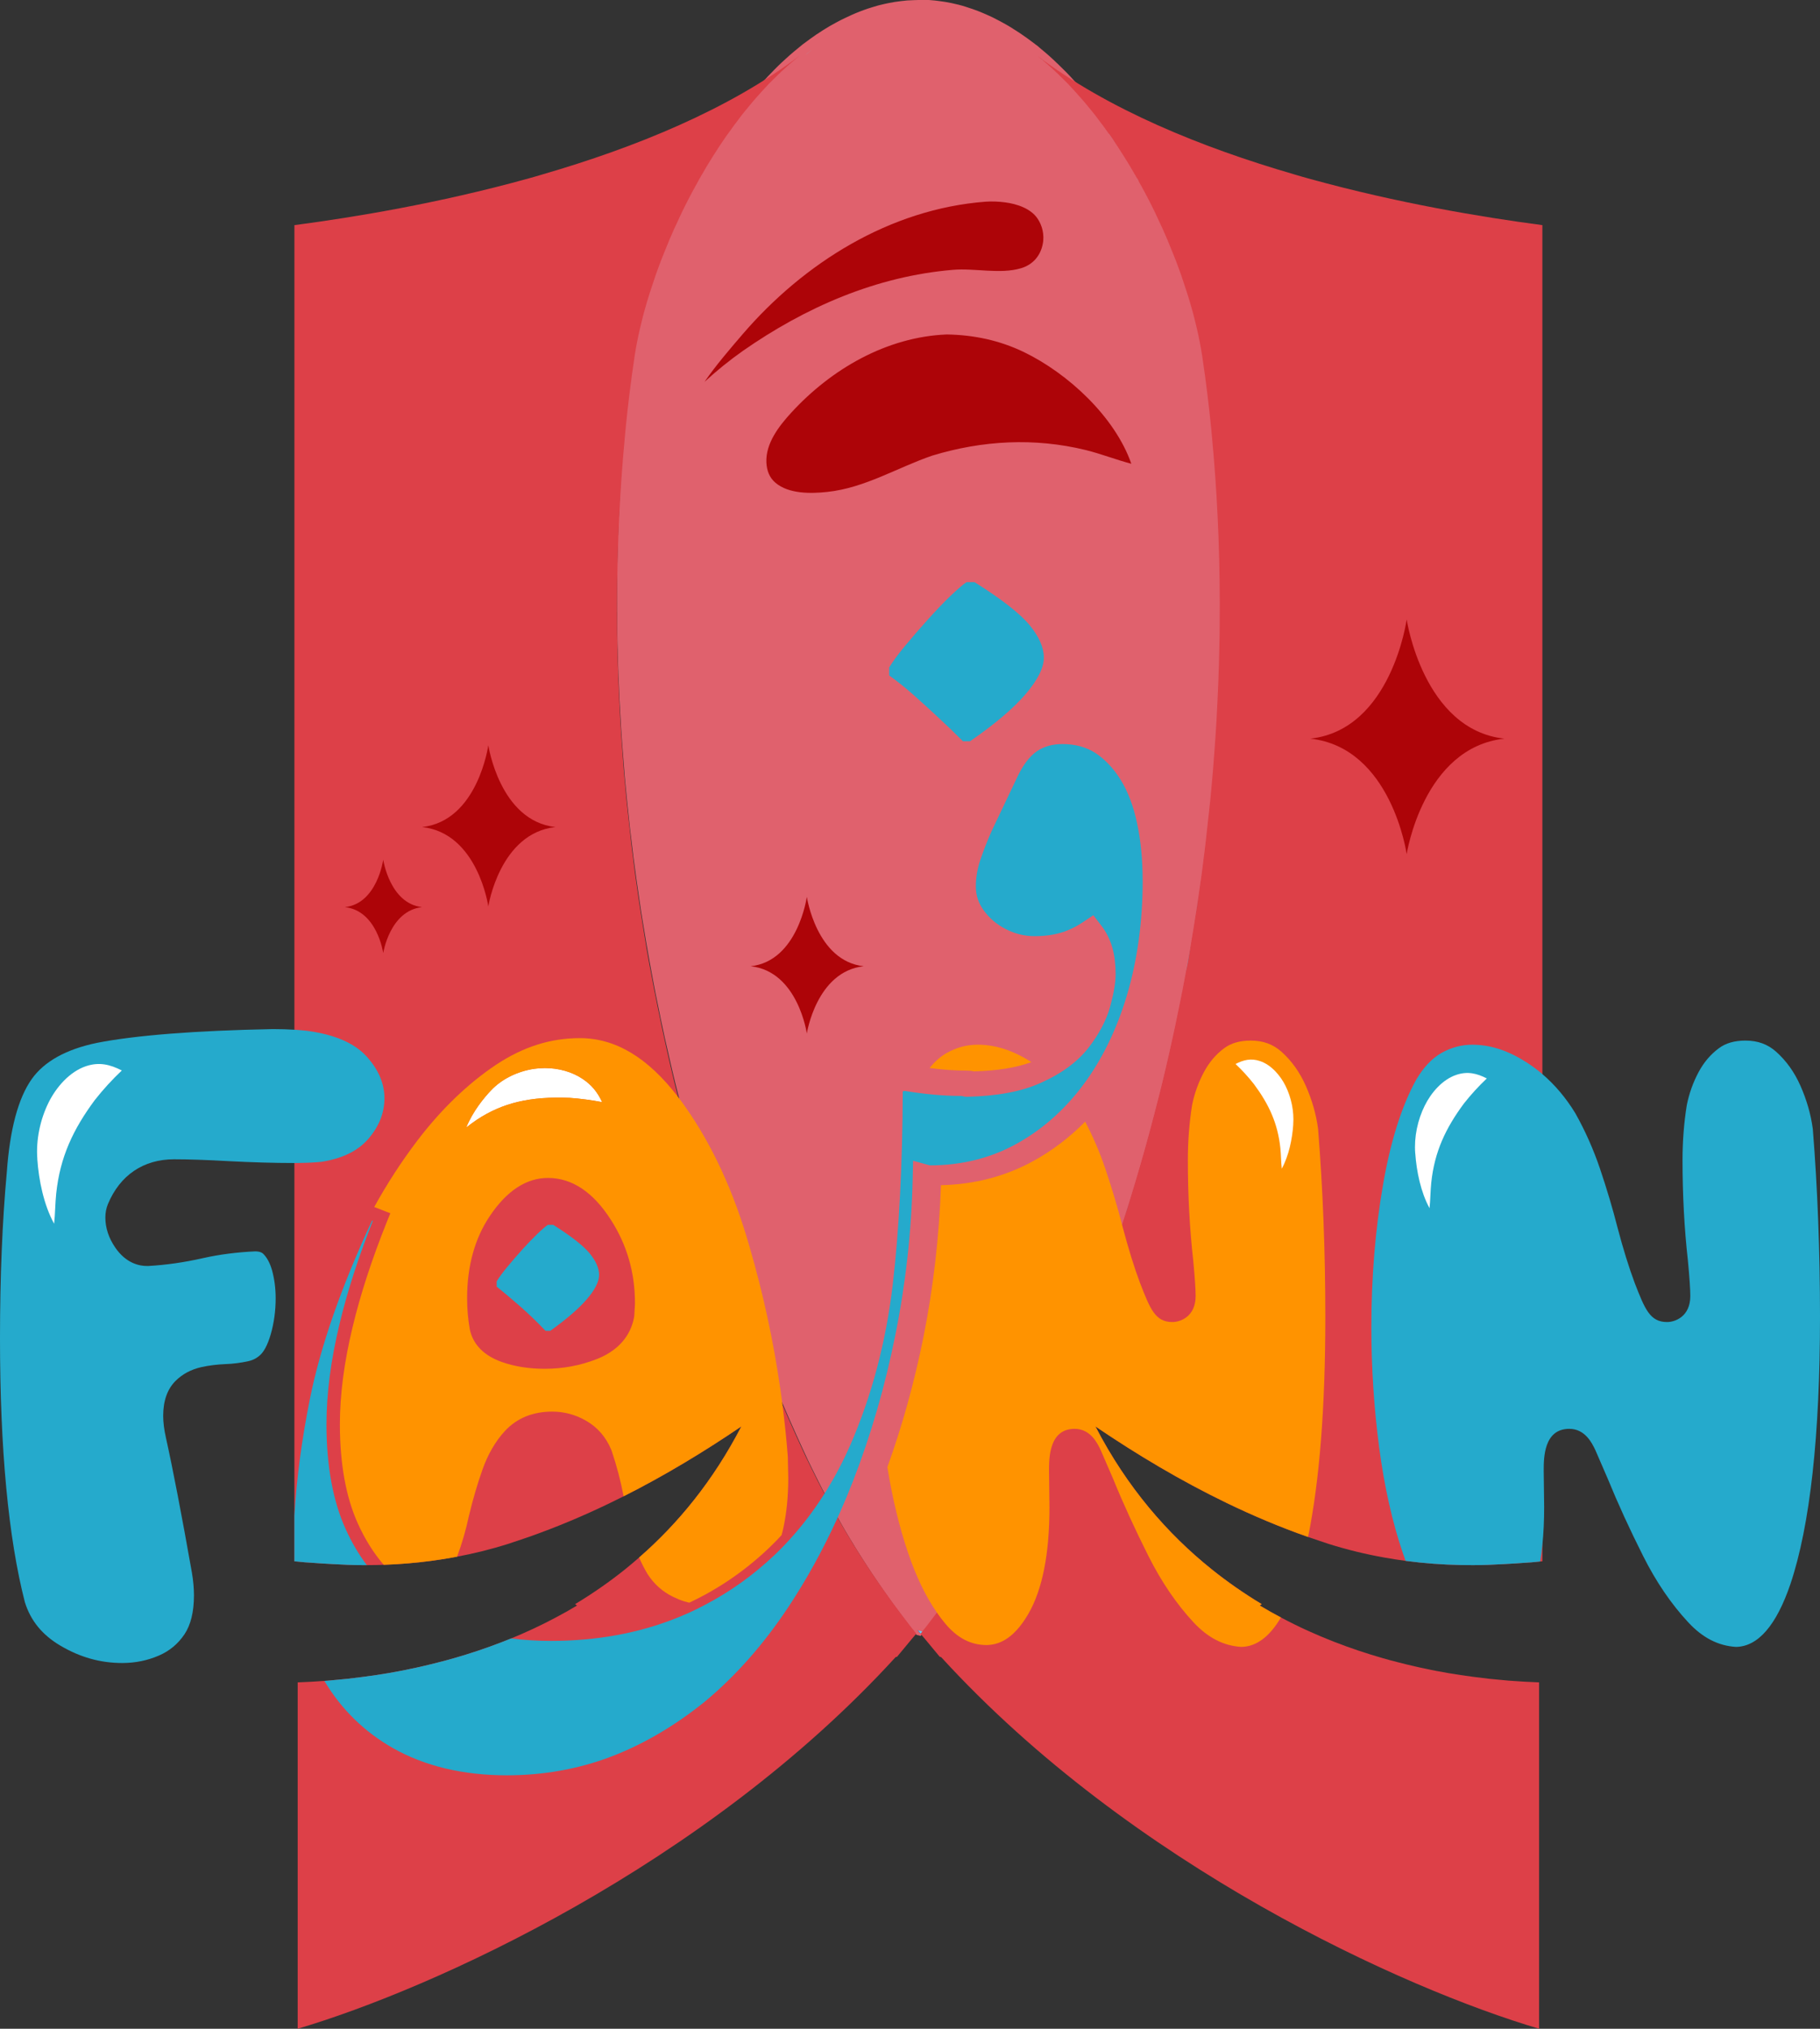 <svg xmlns="http://www.w3.org/2000/svg" id="Layer_1" data-name="Layer 1" viewBox="0 0 406.96 453.46"><rect x="0" y="0" width="406.96" height="453.46" fill="#333333" stroke="none"/><defs><style>      .cls-1 {        fill: #dd4048;      }      .cls-2 {        fill: #ff9300;      }      .cls-3 {        fill: #fff;      }      .cls-4 {        fill: #ebb34f;      }      .cls-5 {        fill: #ad0408;      }      .cls-6 {        fill: #7dcbec;      }      .cls-7 {        fill: #25aacc;      }      .cls-8 {        fill: #1d70b7;      }      .cls-9 {        fill: #e0616d;      }    </style></defs><g><path class="cls-9" d="M137.99,136.77c0,1.01,0,2.01.02,3.03.01,1.1.02,2.21.05,3.33.01.72.02,1.46.06,2.21.02.74.03,1.51.07,2.25,0,.33.01.67.02,1.03.02.71.05,1.44.07,2.17.05.9.07,1.84.13,2.77.02.82.06,1.66.1,2.5.22,4.37.49,8.88.87,13.48.09,1.33.22,2.69.32,4.05,0,.07.02.15.02.21.31,3.33.63,6.71,1.02,10.17.09.85.18,1.72.3,2.58.38,3.32.8,6.67,1.28,10.08.23,1.66.47,3.33.73,5,.18,1.19.35,2.4.55,3.6.07.42.13.83.21,1.27.22,1.41.46,2.82.7,4.23.23,1.36.48,2.72.72,4.09.25,1.42.51,2.84.79,4.27.34,1.86.72,3.75,1.12,5.66.18.96.39,1.9.58,2.86.59,2.86,1.22,5.74,1.91,8.66.43,1.93.89,3.88,1.37,5.83.42,1.67.83,3.34,1.27,5.03.18.74.39,1.51.58,2.28.19.69.38,1.38.56,2.08.29,1.05.57,2.14.87,3.2.3,1.08.58,2.15.89,3.23.3,1.06.61,2.15.94,3.24.31,1.08.63,2.16.96,3.25.18.62.37,1.25.55,1.89.29.89.56,1.81.83,2.71.64,2.02,1.29,4.07,1.96,6.1h0c.66,2.06,1.35,4.09,2.04,6.15.72,2.06,1.43,4.12,2.17,6.2.74,2.06,1.5,4.13,2.29,6.22.29.77.57,1.53.87,2.3.45,1.2.92,2.39,1.4,3.59v.02c.05.13.09.23.14.35.82,2.09,1.66,4.2,2.53,6.3.94,2.32,1.91,4.64,2.92,6.98.56,1.28,1.12,2.57,1.67,3.85,1.13,2.57,2.3,5.16,3.49,7.74.49,1.08,1.01,2.15,1.53,3.21.51,1.06,1.04,2.12,1.57,3.17.26.53.54,1.05.8,1.57.26.53.54,1.04.82,1.57.59,1.14,1.22,2.29,1.84,3.4.4.73.8,1.46,1.22,2.17.79,1.4,1.6,2.79,2.42,4.15,1.05,1.74,2.12,3.48,3.23,5.18,1.08,1.68,2.2,3.36,3.33,5,2.25,3.29,4.59,6.48,6.99,9.58.42.54.83,1.08,1.27,1.62h.01c.3.06.58.14.89.23.11-.15.24-.3.37-.45.11-.15.25-.31.38-.47.23-.31.48-.62.72-.93.61-.78,1.19-1.57,1.78-2.36,1.19-1.58,2.37-3.17,3.5-4.79,1.14-1.61,2.28-3.25,3.39-4.92,4.06-6.08,7.83-12.5,11.3-19.23.21-.39.41-.79.62-1.19.01-.02.02-.06.03-.08.13-.25.25-.5.37-.75.23-.48.48-.95.71-1.42.24-.46.47-.94.7-1.42.46-.95.9-1.91,1.35-2.86,1.05-2.3,2.09-4.59,3.1-6.86h.01c.01-.06.05-.13.08-.17.97-2.23,1.92-4.44,2.86-6.66,3.36-7.95,6.43-15.83,9.23-23.63,1.19-3.34,2.33-6.66,3.43-9.97.48-1.44.96-2.89,1.41-4.35.13-.37.24-.74.37-1.12.11-.37.24-.73.35-1.11.24-.75.47-1.51.71-2.25,2.23-7.17,4.22-14.24,6-21.2.32-1.19.62-2.37.91-3.55.41-1.72.83-3.42,1.24-5.12h0c.25-1.06.49-2.1.73-3.15.21-.96.42-1.92.64-2.88.24-1.08.47-2.13.7-3.2.02-.05.03-.09.03-.11.22-1.03.43-2.05.63-3.07.15-.67.26-1.34.41-2,.14-.7.27-1.37.41-2.06.07-.34.13-.66.21-1,0-.01,0-.02.01-.05.07-.33.13-.67.18-1.02.11-.58.24-1.18.34-1.76,0-.07.01-.14.03-.21.01-.05.01-.09.03-.14.05-.23.09-.48.14-.71.01-.07.02-.14.02-.21.03-.09.03-.17.05-.26.02-.05.02-.09.03-.14.02-.06.02-.14.03-.21.15-.8.3-1.6.43-2.39.17-.92.34-1.82.5-2.71.03-.26.08-.53.13-.79.22-1.26.42-2.49.62-3.73.17-1.05.34-2.1.5-3.16.07-.48.15-.96.22-1.44.11-.81.24-1.61.37-2.41.05-.33.09-.67.14-1,.13-.8.24-1.59.34-2.4.03-.19.06-.41.09-.62.08-.61.17-1.2.25-1.81.03-.29.08-.57.1-.87.11-.8.22-1.61.31-2.41.05-.38.1-.75.15-1.13.07-.65.15-1.28.23-1.93.14-1.22.27-2.42.41-3.65.15-1.26.29-2.52.41-3.76.02-.22.06-.45.07-.69.09-.97.21-1.97.3-2.92.17-1.77.32-3.5.48-5.24.1-1.37.22-2.76.31-4.13.17-2.14.31-4.25.43-6.35.03-.53.06-1.04.09-1.54.07-1.2.13-2.39.18-3.55.03-.86.08-1.69.11-2.5.08-1.68.14-3.32.18-4.94,0-.26.01-.55.03-.81.05-1.8.09-3.57.13-5.31.02-1.14.05-2.29.05-3.42.15-14.41-.42-27.14-1.29-37.83-.15-1.78-.31-3.52-.46-5.19-.05-.55-.09-1.1-.16-1.64-.26-2.74-.56-5.3-.85-7.7-.07-.46-.13-.93-.18-1.4-.06-.46-.11-.9-.17-1.35-.01-.11-.02-.23-.05-.33-.05-.34-.09-.67-.13-1.01-.24-1.74-.47-3.36-.7-4.87-.3-1.91-.69-3.92-1.17-5.99-.27-1.18-.57-2.37-.89-3.58-.31-1.14-.65-2.3-1.01-3.48-.17-.53-.33-1.06-.51-1.61-.23-.74-.48-1.5-.74-2.24-.24-.75-.5-1.52-.79-2.28-.45-1.26-.93-2.53-1.45-3.8-.25-.63-.51-1.28-.78-1.91-.32-.81-.66-1.61-1.02-2.41-.05-.13-.1-.25-.17-.39-.22-.51-.45-1.03-.7-1.53-.88-1.96-1.82-3.92-2.82-5.87-.47-.91-.96-1.83-1.46-2.74-.02-.05-.05-.09-.07-.14-.17-.3-.34-.61-.5-.89-.15-.3-.32-.57-.49-.87-.03-.07-.06-.14-.09-.19-.01-.02-.03-.05-.05-.07-.05-.1-.11-.19-.17-.3-.08-.18-.18-.37-.31-.54-.71-1.26-1.45-2.48-2.23-3.71h0c-.03-.06-.05-.09-.08-.14-.54-.88-1.11-1.76-1.68-2.63-.05-.08-.11-.15-.17-.24-.61-.9-1.22-1.78-1.84-2.65-.14-.22-.3-.41-.45-.63-.26-.38-.53-.73-.79-1.1-.03-.03-.05-.07-.08-.1-.09-.11-.17-.23-.26-.33h0c-.16-.22-.31-.41-.46-.61-.56-.74-1.13-1.46-1.69-2.2l-.02-.02c-.07-.09-.16-.19-.24-.29-1.14-1.43-2.32-2.78-3.53-4.11h-.01c-.08-.09-.16-.18-.23-.26-.19-.21-.38-.4-.56-.61-.25-.27-.51-.55-.78-.83-.23-.23-.46-.46-.7-.7-.23-.24-.48-.46-.71-.7-.14-.14-.3-.29-.43-.42-.14-.16-.3-.3-.45-.43-.3-.3-.58-.57-.9-.86-.24-.23-.5-.46-.77-.7-.45-.4-.88-.79-1.34-1.16-.19-.16-.38-.31-.57-.47-.08-.08-.17-.15-.25-.22-.08-.08-.17-.15-.25-.22-.17-.14-.33-.27-.5-.41h-.01c-.16-.11-.3-.21-.43-.33t-.02-.01c-1.05-.81-2.13-1.57-3.17-2.28-.32-.21-.64-.41-.95-.62-.22-.14-.42-.27-.64-.4-.03-.02-.06-.05-.09-.06-.03-.02-.06-.03-.08-.06-.23-.14-.45-.27-.67-.41-.17-.09-.33-.19-.5-.3-.08-.03-.15-.08-.23-.13-.05-.02-.09-.06-.14-.08-.41-.23-.81-.46-1.22-.67-.13-.08-.25-.14-.35-.18-.03-.02-.08-.05-.11-.06-.4-.22-.8-.42-1.2-.62-.42-.21-.85-.4-1.27-.58-.09-.05-.19-.09-.29-.13-.25-.11-.5-.23-.77-.33-.62-.26-1.25-.51-1.86-.72-.14-.06-.27-.1-.41-.15-.25-.08-.51-.17-.77-.25-.26-.09-.51-.17-.75-.25-.5-.16-1.01-.3-1.51-.43-.5-.13-1.01-.24-1.51-.35-.03-.01-.06-.01-.09-.02-.46-.1-.93-.18-1.38-.26-.25-.03-.5-.08-.74-.11-.24-.03-.49-.07-.73-.1-.07-.01-.14-.02-.22-.03-.17-.02-.34-.05-.51-.06-.09-.02-.18-.03-.27-.03-.13-.01-.25-.03-.37-.03h-.02s-.03-.01-.05-.01h-.03c-.24-.01-.48-.03-.73-.06-.08,0-.16-.01-.24-.01h-.01c-.16-.01-.32-.02-.48-.02C206.41.01,205.86,0,205.33,0c-.09.01-.19.01-.27.01-.25,0-.47,0-.7.02-.49.01-1.02.05-1.52.07-.41.03-.81.08-1.22.13-.06,0-.11.01-.17.02-.47.06-.93.11-1.4.19-.39.06-.78.13-1.17.21-.01,0-.02,0-.03.01-.15.02-.3.06-.45.09-.16.02-.32.07-.48.1-.33.07-.65.15-.98.23-.02.01-.06.01-.08.02-.15.03-.3.07-.45.11-.08.02-.16.05-.24.07-.25.07-.5.14-.75.22-.41.11-.83.25-1.26.39-1.29.43-2.6.94-3.91,1.53-.43.19-.88.4-1.32.62-.24.1-.48.23-.72.35-.38.18-.75.39-1.13.59h-.01c-.49.26-.98.55-1.48.82t-.02.01c-.49.3-.97.59-1.48.9-.49.32-1,.64-1.49.97h-.01c-1,.69-1.99,1.41-3,2.17.03-.03.07-.06.1-.09-.03.02-.07.06-.1.08-.07.05-.14.11-.21.17-.63.5-1.25,1.01-1.86,1.53-.61.51-1.21,1.04-1.8,1.58-.02,0-.03.02-.05.05-.58.51-1.13,1.04-1.68,1.57-.57.56-1.14,1.13-1.69,1.72-.42.43-.85.87-1.25,1.32-.27.3-.54.59-.8.88-.27.3-.54.61-.8.91-.15.14-.26.29-.39.42-.56.65-1.12,1.29-1.66,1.98-1.05,1.27-2.07,2.6-3.07,3.95-.49.69-1,1.36-1.48,2.05-.48.67-.94,1.37-1.42,2.07-.43.63-.86,1.28-1.27,1.93-.03.05-.07.09-.09.14-.03.05-.07.09-.09.15-.64,1-1.26,2-1.88,3.03-.05.09-.11.19-.17.29-.58,1-1.16,1.99-1.72,3-.57,1.01-1.12,2.01-1.65,3.03-.5.96-1.01,1.93-1.49,2.89-.42.88-.85,1.75-1.25,2.62-.03.05-.05.1-.08.15-.19.43-.4.86-.58,1.28,0,.02-.02.02-.02.03-.8,1.76-1.56,3.53-2.28,5.28-.34.86-.69,1.7-1.01,2.55-.26.7-.51,1.38-.77,2.07-.56,1.53-1.09,3.05-1.57,4.55s-.93,2.97-1.32,4.43c-.21.73-.4,1.44-.57,2.15-.18.71-.35,1.41-.51,2.1-.17.7-.32,1.4-.46,2.08-.29,1.34-.51,2.68-.72,3.95-.16,1.12-.33,2.32-.53,3.59-.1.83-.23,1.7-.35,2.6-.06.45-.1.91-.17,1.36-.11.93-.23,1.89-.35,2.86-.17,1.48-.33,3.02-.5,4.62-.11,1.05-.22,2.15-.33,3.26-.09,1.12-.19,2.26-.31,3.42-.02.46-.06.88-.1,1.34-.03.45-.08.88-.11,1.34-.06.9-.13,1.83-.19,2.76-.15,1.86-.26,3.8-.38,5.76-.03.66-.08,1.33-.1,1.99-.07,1.35-.14,2.71-.19,4.11-.02.62-.05,1.24-.07,1.88-.02.63-.05,1.28-.07,1.91-.02,1.1-.06,2.21-.09,3.33-.02,1.13-.05,2.26-.07,3.41-.01,1.16-.03,2.31-.03,3.49-.03,1.96-.03,3.97-.02,6Z"></path><path class="cls-1" d="M204.88,365.16c-.35.42-.7.83-1.05,1.24-1.08,1.32-2.16,2.63-3.25,3.92-.12.03-.22.04-.32.08-42.73,46.75-103.65,74.19-133.7,83.06v-77.42c.29-.01.59-.03.89-.04.68-.03,1.38-.07,2.11-.1.22-.02.45-.02.69-.04.65-.03,1.28-.08,1.95-.13.11-.01.22-.01.33-.02.69-.04,1.4-.1,2.13-.18.99-.09,2.01-.18,3.06-.29,1.19-.14,2.4-.29,3.65-.45l2.78-.39c1.77-.26,3.56-.57,5.39-.92.78-.14,1.55-.31,2.34-.48.85-.17,1.69-.35,2.53-.55,1.17-.26,2.33-.56,3.53-.86,1.19-.31,2.4-.61,3.61-.97,3.56-1.02,7.17-2.22,10.8-3.63.65-.25,1.29-.51,1.94-.77,3.34-1.37,6.69-2.92,10-4.69,1.59-.83,3.17-1.73,4.74-2.67-.16-.09-.29-.19-.43-.3.03-.04.1-.08.14-.1,3.77-2.28,7.48-4.84,11.07-7.72h0c1.04-.85,2.08-1.71,3.1-2.61,8.69-7.56,16.58-17.17,22.86-29.3-8.42,5.71-17.2,11.02-26.33,15.62-1,.51-2.01,1-3.02,1.49-5.93,2.87-12,5.42-18.2,7.6-1.05.37-2.1.72-3.16,1.07-.12.04-.21.05-.31.1-.37.13-.75.26-1.13.38-3.75,1.18-7.56,2.13-11.41,2.85-.35.06-.7.13-1.05.19h0c-1.58.29-3.16.54-4.75.75-3.52.47-7.06.76-10.61.88-.6.02-1.19.04-1.79.05-.66.01-1.33.02-1.99.02h-.96c-2.13,0-4.27-.09-6.4-.22h-.12c-1.77-.09-3.64-.21-5.63-.36-.21,0-.43-.03-.65-.04-.64-.07-1.29-.12-1.94-.19-.09,0-.18,0-.27-.02h-.1s-.09-.03-.12-.03V50.32c13.59-1.78,32.39-4.93,51.79-10.28,1.27-.35,2.55-.7,3.8-1.09,20.59-5.98,41.54-14.48,57.35-26.48-.16.13-.32.27-.49.41-.08.06-.17.13-.25.21-.09.07-.2.15-.29.23-.18.15-.35.29-.53.45-.45.36-.88.75-1.32,1.15-.27.23-.53.46-.76.69-.32.28-.6.55-.9.85-.15.13-.31.27-.44.43-.14.13-.3.28-.43.42-.23.23-.48.45-.7.69-.24.24-.47.46-.7.69-.26.28-.52.55-.77.83-.18.2-.36.39-.55.6-.07.08-.15.17-.23.25h-.01c-1.2,1.32-2.37,2.66-3.5,4.08-.08.09-.17.19-.24.28l-.02.02c-.58.72-1.15,1.43-1.68,2.18-.15.19-.29.38-.45.59h0c-.09.11-.17.22-.26.34-.04.03-.05.06-.08.1-.26.36-.52.71-.78,1.09-.15.21-.31.4-.45.62-.05.08-.11.15-.16.23l-.06.06c-.55.76-1.08,1.56-1.6,2.34-.06.09-.12.16-.17.24-.57.86-1.13,1.73-1.67,2.6-.03.05-.04.08-.08.13h0c-.77,1.22-1.5,2.43-2.2,3.68-.13.17-.23.35-.31.53-.06.11-.13.2-.17.3-.01.02-.03.04-.05.07-.1.15-.19.32-.28.49-.02.04-.05.09-.06.13-.08.14-.16.29-.23.43-.16.28-.33.59-.5.88-.03.05-.05.09-.07.14-.5.91-.99,1.81-1.45,2.72-1,1.93-1.93,3.87-2.8,5.81-.25.5-.48,1.01-.69,1.52-.07.14-.13.26-.17.39-.35.79-.69,1.58-1.01,2.39-.26.62-.52,1.27-.77,1.89-.52,1.26-1,2.52-1.44,3.76-.28.75-.54,1.51-.78,2.26-.26.73-.51,1.48-.74,2.22-.18.54-.34,1.07-.51,1.6-.35,1.16-.69,2.31-1,3.44-.31,1.2-.61,2.38-.88,3.55-.48,2.05-.86,4.04-1.16,5.94-.22,1.49-.45,3.1-.69,4.82-.03.33-.08.66-.12,1-.02.1-.03.22-.05.33-.05.44-.11.88-.17,1.34-.06.46-.12.92-.18,1.38-.28,2.38-.58,4.91-.84,7.62-.06.54-.11,1.08-.15,1.63-.04.41-.08.83-.11,1.25h-.01s0,.11,0,.16c-.07.79-.14,1.59-.22,2.41-.03.44-.07.88-.11,1.32-.86,10.6-1.43,23.21-1.28,37.49,0,1.12.02,2.25.05,3.38.03,1.73.08,3.48.12,5.26.02.26.04.55.04.81.04,1.61.1,3.23.18,4.89.03.81.08,1.63.11,2.48.06,1.15.11,2.33.18,3.52.04.5.06,1.01.09,1.53.13,2.07.26,4.17.43,6.29.09,1.36.21,2.73.31,4.09.16,1.72.3,3.43.47,5.19.08.94.19,1.92.3,2.89.01.23.04.46.07.68.12,1.23.26,2.48.41,3.72.13,1.22.27,2.41.4,3.62.08.64.16,1.27.23,1.91.05.38.1.75.15,1.13.09.79.18,1.59.3,2.39.03.29.07.57.1.86.08.6.17,1.19.25,1.79.04.2.06.42.09.61.11.81.22,1.59.34,2.38.05.32.1.66.14.99.08.6.17,1.2.27,1.81.02.19.05.38.09.58.07.47.15.95.22,1.42.16,1.05.33,2.09.5,3.13.19,1.23.39,2.45.61,3.7.04.26.09.52.12.78.15.85.29,1.68.45,2.52.08.42.15.84.23,1.26.08.42.16.85.25,1.27.01.07.01.15.04.21,0,.04,0,.09.03.13.01.09.01.17.05.26,0,.07.01.14.02.21.04.22.09.47.14.7.02.05.02.09.03.14.02.06.03.13.03.2.11.58.23,1.17.34,1.74.06.34.12.68.18,1.01.02.03.02.04.02.05.08.33.13.64.2.98s.14.68.2,1.02c.12.67.26,1.34.41,2.01.07.33.14.66.21,1,.19,1.01.4,2.01.62,3.03,0,.03.01.07.03.12.23,1.06.46,2.11.69,3.17.22.95.43,1.9.64,2.86.24,1.03.47,2.06.72,3.1h0c.39,1.68.8,3.39,1.23,5.09.09.36.18.72.27,1.08.21.81.42,1.61.63,2.43,1.42,5.55,2.97,11.16,4.68,16.84.21.7.41,1.39.63,2.08.21.7.42,1.39.64,2.09.14.46.27.91.42,1.37.12.4.25.78.39,1.18.01.03.02.07.03.1.07.23.14.46.22.68.12.38.24.75.36,1.11.07.23.14.47.22.7h0c.05.17.1.33.15.49.14.44.29.88.43,1.32.19.6.39,1.2.59,1.8.54,1.64,1.09,3.28,1.66,4.92,0,0,.01,0,.01,0,.56,1.65,1.14,3.3,1.73,4.95.62,1.72,1.25,3.45,1.9,5.18.32.87.65,1.73.98,2.6.66,1.74,1.33,3.48,2.02,5.22.34.87.69,1.74,1.04,2.61.52,1.3,1.04,2.59,1.58,3.89.54,1.3,1.08,2.6,1.63,3.91.48,1.13.96,2.25,1.43,3.38.47,1.07.93,2.14,1.4,3.22.04.04.07.11.08.16h.01s.04.1.05.14c.97,2.21,1.98,4.43,3.01,6.67.42.94.89,1.89,1.35,2.83.23.48.45.95.69,1.41.34.72.7,1.43,1.07,2.15.01.02.02.05.03.08.2.39.41.79.61,1.18.32.62.65,1.24.98,1.86.03.06.07.13.1.19.24.45.47.88.7,1.32.29.54.58,1.07.87,1.6.45.8.89,1.6,1.35,2.39.01.01.02.03.02.04,2.28,4.01,4.68,7.89,7.18,11.65,1.1,1.65,2.22,3.27,3.35,4.87,1.1,1.58,2.25,3.13,3.41,4.67.02.03.04.05.06.08.59.78,1.17,1.56,1.77,2.33.24.31.49.61.71.92.13.16.26.32.38.46.11.15.23.3.35.46v-.02c.13.16.25.3.36.45.02.02.03.03.03.04Z"></path><path class="cls-1" d="M344.88,50.32v298.65s-.08,0-.12.03h-.1c-.09.01-.18.02-.27.02-.65.07-1.3.12-1.94.19-.22.01-.44.04-.65.04-1.99.15-3.86.27-5.63.36h-.12c-2.13.13-4.27.21-6.4.22h-.54c-.8,0-1.61-.01-2.41-.02-4.15-.08-8.29-.38-12.4-.93-1.59-.21-3.17-.46-4.75-.74h0c-4.2-.75-8.37-1.76-12.46-3.05-.38-.12-.76-.25-1.13-.38-.1-.05-.19-.06-.31-.1-1.06-.35-2.11-.7-3.16-1.07-6.2-2.18-12.27-4.73-18.2-7.6-10.21-4.93-20.01-10.77-29.35-17.11,7.02,13.56,16.05,23.96,25.96,31.9h0c3.59,2.89,7.3,5.45,11.07,7.73.04.02.11.06.14.1-.14.11-.27.21-.43.3,1.57.94,3.15,1.84,4.74,2.67,3.95,2.11,7.95,3.91,11.94,5.46,3.63,1.41,7.24,2.61,10.8,3.63,1.21.36,2.42.66,3.61.97,1.2.3,2.36.6,3.53.86.84.2,1.68.38,2.53.55.79.17,1.56.34,2.34.48,1.83.35,3.62.66,5.39.92l2.78.39c1.25.16,2.46.31,3.65.45,1.05.11,2.07.2,3.06.29.84.09,1.66.16,2.46.2.67.05,1.3.1,1.95.13.24.02.47.02.69.04.73.03,1.43.07,2.11.1.3.01.6.03.89.04v77.42c-30.05-8.87-90.97-36.31-133.7-83.06-.1-.04-.2-.05-.32-.08-1.09-1.29-2.17-2.6-3.25-3.92-.35-.41-.7-.82-1.05-1.24,0-.01.01-.02.03-.04.11-.15.23-.29.35-.45v.02c.13-.16.25-.31.36-.46.12-.14.25-.3.38-.46.22-.31.47-.61.71-.92.6-.77,1.18-1.55,1.77-2.33.02-.03.04-.05.06-.08,1.16-1.54,2.31-3.09,3.41-4.67,1.13-1.6,2.25-3.22,3.35-4.87,2.51-3.77,4.92-7.67,7.2-11.69.46-.79.9-1.59,1.35-2.39.29-.53.58-1.06.87-1.6.26-.5.53-1,.8-1.51.33-.62.66-1.24.98-1.86.2-.39.41-.79.61-1.18.01-.03.02-.06.03-.08.37-.72.73-1.43,1.07-2.15.24-.46.46-.93.69-1.41.46-.94.93-1.89,1.35-2.83,1.03-2.24,2.04-4.46,3.01-6.67.01-.04.03-.09.05-.13h.01c.01-.06.04-.13.08-.17.96-2.21,1.9-4.4,2.83-6.6.55-1.31,1.09-2.61,1.63-3.91.54-1.3,1.06-2.59,1.58-3.89.35-.87.7-1.74,1.04-2.61.69-1.74,1.36-3.48,2.02-5.22.33-.87.66-1.73.98-2.6.65-1.73,1.28-3.46,1.9-5.18.59-1.65,1.17-3.3,1.73-4.95,0,0,.01,0,.01-.01.57-1.64,1.12-3.28,1.66-4.92.2-.6.4-1.2.59-1.8.14-.44.29-.88.43-1.32.05-.16.1-.32.15-.48h0c.08-.24.15-.48.22-.71.12-.36.24-.73.36-1.11.08-.22.15-.45.22-.68.01-.03.02-.07.03-.1.14-.4.27-.78.39-1.18.15-.46.28-.91.42-1.37.22-.7.43-1.39.64-2.09.22-.69.42-1.38.63-2.08,1.71-5.68,3.26-11.29,4.68-16.84.31-1.18.61-2.34.9-3.51.43-1.7.84-3.41,1.23-5.08h0c.25-1.05.48-2.08.72-3.11.21-.96.42-1.91.64-2.86.23-1.06.46-2.11.69-3.17.02-.05.03-.09.03-.12.22-1.02.43-2.02.62-3.03.07-.34.14-.67.21-1,.15-.67.29-1.34.41-2.01.06-.34.13-.68.2-1.02.07-.34.12-.65.2-.98,0-.01,0-.02.02-.05.06-.33.12-.67.18-1.01.11-.57.23-1.16.34-1.74,0-.07.01-.14.03-.2,0-.05,0-.09.03-.14.05-.23.1-.48.14-.7.01-.07.02-.14.02-.21.04-.09.04-.17.05-.26.02-.04.02-.09.03-.13.03-.06.03-.14.04-.21.09-.42.17-.85.25-1.27.08-.42.15-.84.23-1.26.16-.84.3-1.67.45-2.52.03-.26.08-.52.12-.78.22-1.25.42-2.47.61-3.7.17-1.04.34-2.08.5-3.13.07-.47.15-.95.22-1.42.04-.2.07-.39.09-.58.1-.61.19-1.21.27-1.81.04-.33.09-.67.14-.99.12-.79.23-1.57.34-2.38.03-.19.05-.41.09-.61.08-.6.17-1.19.25-1.79.03-.29.07-.57.1-.86.12-.8.21-1.6.3-2.39.05-.38.1-.75.15-1.13.07-.64.15-1.27.23-1.91.13-1.21.27-2.4.4-3.62.15-1.24.29-2.49.41-3.72.03-.22.06-.45.07-.68.11-.97.22-1.95.3-2.89.17-1.76.31-3.47.47-5.19.1-1.36.22-2.73.31-4.09.17-2.12.3-4.22.43-6.29.03-.52.05-1.03.09-1.53.07-1.19.12-2.37.18-3.52.03-.85.08-1.67.11-2.48.08-1.66.14-3.28.18-4.89,0-.26.02-.55.04-.81.04-1.78.09-3.53.12-5.26.03-1.13.05-2.26.05-3.38.15-14.28-.42-26.89-1.28-37.49-.04-.44-.08-.88-.11-1.32-.08-.82-.15-1.62-.22-2.41,0-.05,0-.11,0-.16h-.01c-.03-.42-.07-.84-.11-1.25-.04-.55-.09-1.09-.15-1.63-.26-2.71-.56-5.24-.84-7.62-.06-.46-.12-.92-.18-1.38-.06-.46-.12-.9-.17-1.34-.02-.11-.03-.23-.05-.33-.04-.34-.09-.67-.12-1-.24-1.72-.47-3.33-.69-4.82-.3-1.9-.68-3.89-1.16-5.94-.27-1.17-.57-2.35-.88-3.55-.31-1.13-.65-2.28-1-3.44-.17-.53-.33-1.06-.51-1.6-.23-.74-.48-1.49-.74-2.22-.24-.75-.5-1.51-.78-2.26-.44-1.24-.92-2.5-1.44-3.76-.25-.62-.51-1.27-.77-1.89-.32-.81-.66-1.6-1.01-2.39-.04-.13-.1-.25-.17-.39-.21-.51-.44-1.02-.69-1.52-.87-1.94-1.8-3.88-2.8-5.81-.46-.91-.95-1.81-1.45-2.72-.02-.05-.04-.09-.07-.14-.17-.29-.34-.6-.5-.88-.07-.14-.15-.29-.23-.43-.01-.04-.04-.09-.06-.13-.09-.17-.18-.34-.28-.49-.02-.03-.04-.05-.05-.07-.04-.1-.11-.19-.17-.3-.08-.18-.18-.36-.31-.53-.7-1.25-1.43-2.46-2.2-3.67h0c-.04-.06-.05-.09-.08-.14-.54-.87-1.1-1.74-1.67-2.6-.05-.08-.11-.15-.17-.24-.52-.78-1.05-1.58-1.6-2.34-.02-.02-.04-.04-.06-.06-.05-.08-.11-.15-.16-.23-.14-.22-.3-.41-.45-.62-.26-.38-.52-.73-.78-1.09-.03-.04-.04-.07-.08-.1-.09-.12-.17-.23-.26-.33h0c-.16-.22-.3-.41-.45-.6-.53-.75-1.1-1.46-1.68-2.18l-.02-.02c-.07-.09-.16-.19-.24-.28-1.13-1.42-2.3-2.76-3.5-4.07h-.01c-.08-.09-.16-.18-.23-.26-.19-.21-.37-.4-.55-.6-.25-.28-.51-.55-.77-.83-.23-.23-.46-.45-.7-.69-.22-.24-.47-.46-.7-.69-.13-.14-.29-.29-.43-.42-.13-.16-.29-.3-.44-.43-.3-.3-.58-.57-.9-.85-.23-.23-.49-.46-.76-.69-.44-.4-.87-.79-1.32-1.15-.18-.16-.35-.3-.53-.45-.09-.08-.2-.16-.29-.23-.08-.08-.17-.15-.25-.21-.17-.14-.33-.28-.49-.41,15.81,12,36.76,20.5,57.35,26.48,1.25.39,2.53.74,3.8,1.09,19.4,5.35,38.2,8.5,51.79,10.28Z"></path><path class="cls-8" d="M205.17,364.4c.22.26.44.52.66.76,0-.01.01-.02.03-.05.11-.15.23-.28.35-.44-.31-.09-.59-.17-.88-.23h-.01c-.06-.02-.1-.03-.15-.05Z"></path><path class="cls-8" d="M267.38,204.38c.22-1.29.4-2.56.58-3.82-.12.79-.25,1.59-.36,2.39-.07.48-.15.95-.22,1.43Z"></path><path class="cls-8" d="M265.22,217.04c.34-1.7.62-3.37.93-5.05-.16.88-.33,1.78-.5,2.69-.14.78-.28,1.58-.43,2.37Z"></path><path class="cls-8" d="M251.48,271.92c.11-.36.24-.73.35-1.1.24-.75.46-1.5.7-2.23-.33,1.11-.68,2.22-1.05,3.33Z"></path><path class="cls-8" d="M228.09,330.59c.36-.71.73-1.43,1.07-2.15-.23.46-.48.93-.7,1.41-.11.25-.24.5-.36.75Z"></path><path class="cls-6" d="M265.65,214.67c-.14.79-.29,1.58-.43,2.37.09-.42.17-.85.25-1.27.08-.42.15-.84.23-1.26.15-.84.29-1.67.45-2.52-.16.88-.33,1.78-.5,2.68ZM254.52,40.34c-.08-.15-.16-.3-.25-.43,0,.01,0,.02.01.03,0,.03.03.06.05.1.09.14.17.29.25.43-.01-.04-.04-.09-.06-.13ZM247.99,29.96l-.06-.06c.56.78,1.11,1.58,1.66,2.4-.52-.78-1.05-1.58-1.6-2.34ZM232.97,13.32s-.03-.01-.04-.01c.19.16.38.3.57.46-.18-.16-.35-.3-.53-.45ZM208.78,2.48s.02,0,.03.01h.01s-.04-.01-.04-.01ZM208.82,2.49h.01s0,0,0,0h-.01ZM205.33,364.45h-.01c.08.11.17.22.27.33.08.11.17.22.27.34.11-.15.23-.29.35-.45-.3-.09-.59-.17-.88-.22ZM180.39,12s-.04.03-.05.04l-.02.02s-.04.03-.05.04c-.02.02-.03.04-.05.05.5-.38.99-.75,1.48-1.11-.43.31-.87.63-1.31.96Z"></path><path class="cls-7" d="M81.93,236.09c-.86-.94-1.89-1.77-3.1-2.5-2.62-1.58-6.06-2.65-10.27-3.2-.55-.06-1.13-.11-1.73-.16-.33-.03-.66-.05-1-.07-1.5-.09-3.13-.14-4.84-.14-17.38.34-30.66,1.38-39.37,3.09-6.84,1.43-11.75,4.15-14.53,8.09-3.01,4.25-4.88,11.22-5.56,20.72-1.02,11.11-1.53,23.59-1.53,37.2,0,24.79,1.87,44.63,5.56,58.99,1.29,4.15,3.89,7.33,7.94,9.72,4.42,2.61,8.95,3.88,13.83,3.88,2.96,0,5.66-.56,8.26-1.69,2.35-1.03,4.2-2.57,5.66-4.73,1.4-2.09,2.12-5.02,2.12-8.7,0-1.56-.15-3.25-.45-5.03-2.29-12.94-4.24-23.09-5.8-30.12-.42-1.85-.63-3.49-.63-4.98,0-3.35.93-5.97,2.75-7.79,1.53-1.53,3.47-2.57,5.77-3.09,1.65-.37,3.47-.6,5.41-.68,1.7-.06,3.42-.28,5.13-.66,1.09-.24,1.98-.72,2.78-1.52.59-.59,1.45-1.85,2.22-4.52.72-2.52,1.09-5.21,1.09-8.01,0-2.2-.27-4.29-.8-6.22-.43-1.54-1.06-2.76-1.88-3.62-.19-.21-.6-.63-1.87-.65-4.15.19-8.08.7-11.67,1.51-4.19.95-8.32,1.54-12.27,1.76h-.28c-1.6.01-4.65-.53-7.1-4.12-1.47-2.14-2.21-4.4-2.21-6.72,0-1.05.19-2.06.57-2.99,2.7-6.48,7.95-10.02,14.8-10.02,3.2,0,7.34.14,12.28.42,5.2.27,10.05.41,14.4.41h.22c.34,0,.67,0,1-.01,1.92-.02,3.64-.11,5.11-.26,2.72-.44,5-1.19,6.89-2.26,1.43-.81,2.63-1.8,3.63-2.98,2.36-2.79,3.5-5.73,3.5-8.99s-1.32-6.39-4.03-9.36Z"></path><path class="cls-2" d="M218.63,233.51c-2.44,0-4.7.6-6.9,1.83-1.39.78-2.69,1.91-3.87,3.38,2.99.39,5.76.58,8.28.58.59,0,1.12.05,1.63.17,5.14-.12,9.45-.82,12.86-2.07-4.09-2.61-8.02-3.89-12-3.89ZM292.49,343.54c2.56-12.49,3.86-28.99,3.86-49.24,0-14.53-.55-28.65-1.62-41.97-.42-3.23-1.35-6.48-2.77-9.68-1.35-3.02-3.17-5.57-5.43-7.58-1.88-1.67-4.11-2.48-6.84-2.48-2.47,0-4.43.56-5.99,1.73-1.85,1.38-3.31,3.11-4.48,5.28-1.25,2.33-2.15,4.83-2.67,7.44-.62,3.93-.94,8.06-.94,12.26,0,7.79.4,15.33,1.2,22.43.37,3.91.54,6.48.54,7.95,0,4.6-3.4,5.82-5.2,5.82-3.84,0-4.97-2.92-7.23-8.73-1.31-3.48-2.6-7.65-3.87-12.44-.05-.2-.1-.39-.15-.59h0c-1.04-4.04-2.3-8.23-3.75-12.53-1.23-3.62-2.73-7.14-4.5-10.5-3.55,3.59-7.5,6.58-11.82,8.92-6.15,3.34-13.02,5.12-20.43,5.28-.38,11.46-1.7,22.88-3.92,33.99-2.03,10.08-4.74,19.83-8.06,29.03,1.13,6.99,2.68,13.42,4.63,19.15,1.8,5.32,3.96,9.78,6.44,13.35h0c.61.89,1.24,1.71,1.88,2.48,2.74,3.25,5.68,4.77,9.25,4.79,2.33-.07,5.8-.9,9.34-7,3.12-5.39,4.71-13.4,4.71-23.81l-.1-8.15c0-2.85,0-9.37,5.72-9.37,3.57,0,5.11,3.24,5.85,4.8l.07.16,2.71,6.26c2.2,5.41,4.86,11.21,7.89,17.24,2.89,5.74,6.27,10.71,10.07,14.79,3.22,3.46,6.71,5.25,10.68,5.49,3.35-.05,6.32-2.25,8.86-6.58-1.59-.83-3.17-1.73-4.74-2.67.16-.09.29-.19.43-.3-.03-.04-.1-.08-.14-.1-3.77-2.28-7.48-4.84-11.07-7.72h0c-9.91-7.95-18.94-18.35-25.96-31.91,9.34,6.34,19.14,12.18,29.35,17.11,5.93,2.87,12,5.42,18.2,7.6Z"></path><path class="cls-7" d="M405.35,252.33c-.43-3.23-1.36-6.48-2.78-9.68-1.34-3.02-3.17-5.57-5.43-7.58-1.87-1.67-4.11-2.48-6.83-2.48-2.47,0-4.43.56-5.99,1.73-1.85,1.38-3.32,3.11-4.49,5.28-1.25,2.33-2.14,4.83-2.66,7.44-.63,3.93-.95,8.06-.95,12.26,0,7.79.4,15.33,1.2,22.43.37,3.91.54,6.48.54,7.95,0,4.6-3.4,5.82-5.2,5.82-3.83,0-4.97-2.92-7.23-8.73-1.3-3.48-2.6-7.65-3.86-12.44-1.07-4.21-2.39-8.61-3.91-13.12-1.46-4.31-3.32-8.49-5.53-12.42-2.07-3.38-4.53-6.3-7.35-8.71-1.09-.93-2.23-1.78-3.42-2.55-3.95-2.56-7.76-3.88-11.58-4-.21-.02-.42-.02-.63-.02-2.44,0-4.7.6-6.91,1.83-2.12,1.19-4.04,3.21-5.68,6.01-3.26,5.9-5.75,13.82-7.42,23.52-1.73,10-2.6,20.69-2.6,31.79,0,9.04.59,18.09,1.75,26.9,1.15,8.69,2.92,16.61,5.27,23.52.21.61.42,1.21.64,1.8,4.11.55,8.25.85,12.4.93.8.01,1.61.02,2.41.02h.54c2.13,0,4.27-.09,6.4-.22h.12c1.77-.09,3.64-.21,5.63-.36.21,0,.43-.03.65-.04.64-.07,1.29-.12,1.94-.19.2-1.19.36-2.42.49-3.71.27-2.6.4-5.41.4-8.42l-.1-8.15c0-2.85,0-9.37,5.72-9.37,3.57,0,5.11,3.24,5.85,4.8l.07.16,2.71,6.26c2.21,5.41,4.86,11.21,7.9,17.24,2.88,5.74,6.27,10.71,10.07,14.79,3.21,3.46,6.7,5.25,10.67,5.49,4.93-.07,9.03-4.8,12.18-14.06,4.39-13.08,6.61-33.19,6.61-59.75,0-14.53-.54-28.65-1.61-41.97Z"></path><path class="cls-7" d="M131.85,280.15c-1.4-1.71-4.12-3.83-8.15-6.38h-1.19c-.53.35-1.32,1.03-2.37,2.04s-2.17,2.17-3.36,3.49c-1.18,1.31-2.3,2.61-3.35,3.88s-1.84,2.35-2.37,3.23v1.18c1.76,1.4,3.55,2.92,5.4,4.54,1.84,1.62,3.68,3.4,5.52,5.33h1.06c3.68-2.63,6.42-5,8.22-7.11,1.8-2.1,2.7-3.9,2.7-5.39s-.7-3.1-2.11-4.81Z"></path><path class="cls-3" d="M316.45,257.78c-.28-3.61.53-7.45,2.14-10.68,1.43-2.88,3.96-5.84,7.11-6.87,2.46-.81,4.51-.33,6.76.82-1.84,1.74-3.55,3.61-5.12,5.6-4.08,5.51-6.57,10.75-7.3,17.66-.2,1.91-.19,3.83-.39,5.74-1.96-3.57-2.91-8.24-3.19-12.26Z"></path><path class="cls-3" d="M8.35,259.04c-.33-4.26.63-8.8,2.52-12.62,1.69-3.4,4.68-6.89,8.39-8.12,2.91-.96,5.32-.39,7.98.97-2.18,2.06-4.19,4.26-6.05,6.62-4.82,6.51-7.76,12.7-8.62,20.86-.24,2.26-.22,4.52-.47,6.78-2.31-4.22-3.44-9.73-3.76-14.48Z"></path><path class="cls-3" d="M289.17,251.33c.22-2.91-.43-6.01-1.72-8.62-1.16-2.33-3.2-4.71-5.73-5.55-1.99-.66-3.64-.27-5.45.66,1.49,1.4,2.87,2.91,4.13,4.52,3.3,4.45,5.3,8.68,5.89,14.25.16,1.54.15,3.09.32,4.63,1.58-2.88,2.35-6.65,2.57-9.89Z"></path><g><path class="cls-5" d="M109.19,166.56s-2.33,16.94-14.81,18.3c12.48,1.36,14.81,17.74,14.81,17.74,0,0,2.53-16.37,15.01-17.74-12.48-1.36-15.01-18.3-15.01-18.3Z"></path><path class="cls-5" d="M85.69,192.16s-1.35,9.81-8.57,10.6c7.23.79,8.57,10.27,8.57,10.27,0,0,1.46-9.48,8.69-10.27-7.23-.79-8.69-10.6-8.69-10.6Z"></path></g><path class="cls-5" d="M314.54,138.46s-3.39,24.65-21.55,26.64c18.16,1.98,21.55,25.81,21.55,25.81,0,0,3.68-23.82,21.84-25.81-18.16-1.98-21.84-26.64-21.84-26.64Z"></path><path class="cls-5" d="M180.41,231.01s2.14-13.88,12.72-15.04c-10.58-1.16-12.72-15.52-12.72-15.52,0,0-1.97,14.36-12.55,15.52,10.58,1.16,12.55,15.04,12.55,15.04Z"></path><path class="cls-4" d="M130.33,241.19c-2.35-1.6-5.4-2.46-8.5-2.46-.82,0-1.65.06-2.46.18-3.77.58-7.28,2.34-9.61,4.85h-.01c-1.52,1.62-3.98,4.57-5.5,8.26.75-.58,1.53-1.17,2.35-1.72,5.75-3.81,11.97-5.28,20.81-4.91,2.39.17,4.81.49,7.23.95-1.07-2.3-2.39-3.85-4.31-5.15ZM130.33,241.19c-2.35-1.6-5.4-2.46-8.5-2.46-.82,0-1.65.06-2.46.18-3.77.58-7.28,2.34-9.61,4.85h-.01c-1.52,1.62-3.98,4.57-5.5,8.26.75-.58,1.53-1.17,2.35-1.72,5.75-3.81,11.97-5.28,20.81-4.91,2.39.17,4.81.49,7.23.95-1.07-2.3-2.39-3.85-4.31-5.15ZM130.33,241.19c-2.35-1.6-5.4-2.46-8.5-2.46-.82,0-1.65.06-2.46.18-3.77.58-7.28,2.34-9.61,4.85h-.01c-1.52,1.62-3.98,4.57-5.5,8.26.75-.58,1.53-1.17,2.35-1.72,5.75-3.81,11.97-5.28,20.81-4.91,2.39.17,4.81.49,7.23.95-1.07-2.3-2.39-3.85-4.31-5.15Z"></path><g><path class="cls-3" d="M134.64,246.34c-2.42-.46-4.84-.78-7.23-.95-8.84-.37-15.06,1.1-20.81,4.91-.82.55-1.6,1.14-2.35,1.72,1.52-3.69,3.98-6.64,5.5-8.25h.01c2.33-2.52,5.84-4.28,9.61-4.86.81-.12,1.64-.18,2.46-.18,3.1,0,6.15.86,8.5,2.46,1.92,1.3,3.24,2.85,4.31,5.15Z"></path><path class="cls-2" d="M176.16,325.58c-.3-3.87-.7-7.73-1.2-11.57-.14-1.15-.29-2.3-.46-3.44h0c-1.56-10.86-3.87-21.55-6.93-31.99-3.44-12.1-8.29-22.63-14.43-31.32-.17-.25-.35-.5-.53-.75-.34-.47-.68-.92-1.02-1.36-6.79-8.82-13.98-13.11-21.94-13.11-6.57,0-12.7,1.95-18.74,5.96-6.31,4.22-12.23,9.91-17.59,16.94-3.52,4.63-6.76,9.62-9.64,14.84l3.6,1.41-.76,1.87c-3.36,8.36-5.95,16.31-7.69,23.61-1.88,7.78-2.83,15.07-2.83,21.69,0,8.84,1.36,16.31,4.03,22.2,1.58,3.5,3.51,6.58,5.77,9.2,3.55-.12,7.09-.41,10.61-.88,1.59-.21,3.17-.46,4.75-.74h0c.35-.07.7-.14,1.05-.2,1.1-2.95,1.99-6.03,2.66-9.2l.04-.15c.87-3.59,1.85-6.93,2.91-9.93,1.23-3.53,2.94-6.49,5.08-8.81,2.67-2.87,6.23-4.33,10.58-4.33,2.7,0,5.25.69,7.58,2.05,2.52,1.43,4.41,3.61,5.61,6.45l.12.33c1.11,3.28,2,6.67,2.65,10.1,9.13-4.6,17.91-9.91,26.33-15.62-6.28,12.13-14.17,21.74-22.86,29.3.53,1.24,1.16,2.48,1.89,3.7,1.44,2.24,3.31,3.91,5.69,5.08.86.42,1.68.76,2.51,1.02.4.12.77.22,1.12.3,6.87-3.23,13.13-7.59,18.63-13.01.69-.68,1.37-1.38,2.02-2.1.15-.56.29-1.11.41-1.68l.02-.1c.7-3.28,1.06-6.98,1.06-10.98l-.1-4.78ZM109.75,243.77h.01c2.33-2.52,5.84-4.28,9.61-4.86.81-.12,1.64-.18,2.46-.18,3.1,0,6.15.86,8.5,2.46,1.92,1.3,3.24,2.85,4.31,5.15-2.42-.46-4.84-.78-7.23-.95-8.84-.37-15.06,1.1-20.81,4.91-.82.55-1.6,1.14-2.35,1.72,1.52-3.69,3.98-6.64,5.5-8.25ZM141.98,291.46l-.16,2.75c-.51,3.05-2.36,7.18-8.33,9.55-3.68,1.45-7.61,2.19-11.69,2.19-3.47,0-6.66-.5-9.5-1.49-5-1.73-6.68-4.83-7.2-7.12l-.05-.23c-.4-2.23-.6-4.57-.6-6.95,0-7.2,1.72-13.39,5.1-18.39,3.78-5.63,8.15-8.48,12.98-8.48,5.38,0,10.13,3.17,14.11,9.43,3.54,5.52,5.34,11.74,5.34,18.49v.25Z"></path></g><g><path class="cls-7" d="M74.54,349.61c-1.77-.09-3.64-.21-5.63-.36-.21,0-.43-.03-.65-.04-.64-.07-1.29-.12-1.94-.19-.09,0-.18,0-.27-.02h-.1s-.09-.03-.12-.03v-10.18c.49-8.36,1.66-17.12,3.48-26.18,2.36-11.72,7.04-25.1,13.89-39.79l.16.06c-3.23,8.16-5.74,15.92-7.45,23.1-1.93,8-2.91,15.53-2.91,22.38,0,9.28,1.45,17.17,4.3,23.44,1.34,2.96,2.92,5.64,4.72,8.03h-.96c-2.13,0-4.27-.09-6.4-.22h-.12Z"></path><path class="cls-7" d="M255.51,196.76c0,9.18-1.18,17.81-3.51,25.65-2.31,7.76-5.64,14.56-9.9,20.22-4.2,5.6-9.27,10.03-15.07,13.18-5.7,3.09-12.12,4.67-19.08,4.67h-.03l-3.75-1.03-.09,3.89c-.25,11.79-1.56,23.59-3.88,35.07-2.29,11.44-5.49,22.46-9.51,32.76-.94,2.41-1.93,4.78-2.96,7.09-.15.33-.3.66-.45.99-3.26,7.16-6.95,13.85-11.02,19.98-5.51,8.31-11.79,15.41-18.65,21.11-6.71,5.42-13.79,9.57-21.05,12.33-7.25,2.75-15.06,4.14-23.23,4.14-9.77,0-18.32-2.04-25.43-6.06-6.42-3.64-11.58-8.69-15.37-15.04.69-.04,1.4-.1,2.13-.18.99-.09,2.01-.18,3.06-.29,1.19-.14,2.4-.29,3.65-.45l2.78-.39c1.77-.26,3.56-.57,5.39-.92.78-.14,1.55-.31,2.34-.48.85-.17,1.69-.35,2.53-.55,1.17-.26,2.33-.56,3.53-.86,1.19-.31,2.4-.61,3.61-.97,3.56-1.02,7.17-2.22,10.8-3.63.65-.25,1.29-.51,1.94-.77,2.96.37,5.95.55,8.93.55,10.16,0,19.63-1.73,28.15-5.15.6-.24,1.2-.49,1.79-.75.4-.17.79-.35,1.19-.52h0s.01-.01.01-.01c.53-.24,1.05-.49,1.57-.75.57-.28,1.13-.56,1.68-.86,5.71-2.98,10.96-6.76,15.7-11.27.28-.27.56-.55.84-.82.29-.29.58-.58.87-.88.53-.54,1.05-1.1,1.56-1.66h0c2.84-3.12,5.43-6.52,7.75-10.2.19-.29.37-.58.55-.87,1.94-3.15,3.69-6.49,5.24-10.02,4.8-10.98,8-23.08,9.51-35.96,1.42-12.23,2.17-26.73,2.23-43.1l.41-.12c4.56.75,8.76,1.13,12.49,1.13.2,0,.39.02.57.07l.29.08.61.04c6.76-.16,12.13-1.16,16.4-3.07,4.66-2.06,8.27-4.7,10.74-7.86,2.38-3.06,4.02-6.17,4.87-9.24.82-3,1.22-5.37,1.22-7.25,0-2.16-.24-4.13-.72-5.85-.53-1.88-1.38-3.6-2.55-5.08l-1.72-2.23-2.34,1.56c-1.09.73-2.14,1.3-3.25,1.75-1.01.44-2.15.78-3.48,1.03-1.28.23-2.66.34-4.09.34-2.22,0-4.36-.53-6.39-1.57-2.07-1.06-3.7-2.44-4.98-4.23-1.17-1.62-1.74-3.35-1.74-5.29s.32-3.85.95-5.79c.73-2.18,1.6-4.41,2.58-6.61l5.85-12.3c1.25-2.58,2.7-4.46,4.3-5.56,1.6-1.07,3.46-1.59,5.68-1.59,2.86,0,5.35.68,7.4,2.01,2.16,1.43,4.06,3.46,5.65,6.02,1.62,2.64,2.85,5.88,3.64,9.64.83,3.87,1.25,8.17,1.25,12.78Z"></path></g><g><path class="cls-5" d="M211.69,74.76c6.02.09,11.83,1.31,17.27,3.94,9.85,4.77,20.34,14.44,24.01,24.96-3.44-.9-6.75-2.22-10.21-3.07-11.46-2.8-23.07-2.16-34.31,1.25-7.85,2.69-15.01,7.2-23.43,8.11-3.7.4-8.65.49-11.63-2.05-1.37-1.16-1.93-2.75-2.02-4.51-.2-4.28,2.81-8.15,5.55-11.14,8.96-9.78,21.36-16.95,34.77-17.49Z"></path><path class="cls-5" d="M220.38,45.08c1.42-.09,2.94-.04,4.35.15,2.63.35,5.67,1.32,7.24,3.58.14.2.27.41.39.63.12.22.23.44.32.66.1.23.18.46.26.69.07.23.14.47.19.71.05.24.09.48.12.73.03.24.04.49.05.74,0,.25,0,.49-.02.74-.02.25-.05.49-.1.73-.49,2.71-2.23,4.73-4.87,5.51-4.69,1.4-10.3-.05-15.2.36-17.18,1.44-32.99,8.35-47.01,18.12-3.03,2.14-5.82,4.41-8.56,6.91,2.51-3.66,5.59-7.23,8.48-10.6,13.75-16,32.98-28.03,54.36-29.66Z"></path></g></g><path class="cls-7" d="M233.41,146.99c0,2.26-1.36,4.97-4.07,8.15-2.72,3.19-6.86,6.69-12.43,10.54h-1.59c-1.85-1.86-3.71-3.65-5.57-5.36-1.85-1.73-3.68-3.39-5.46-4.97-1.79-1.59-3.6-3.04-5.46-4.37v-1.79c.79-1.33,1.99-2.96,3.58-4.87,1.6-1.92,3.29-3.88,5.07-5.85,1.79-1.99,3.47-3.75,5.06-5.28,1.59-1.51,2.78-2.54,3.58-3.07h1.79c6.1,3.83,10.21,7.05,12.33,9.63,2.12,2.58,3.17,5,3.17,7.25Z"></path></svg>